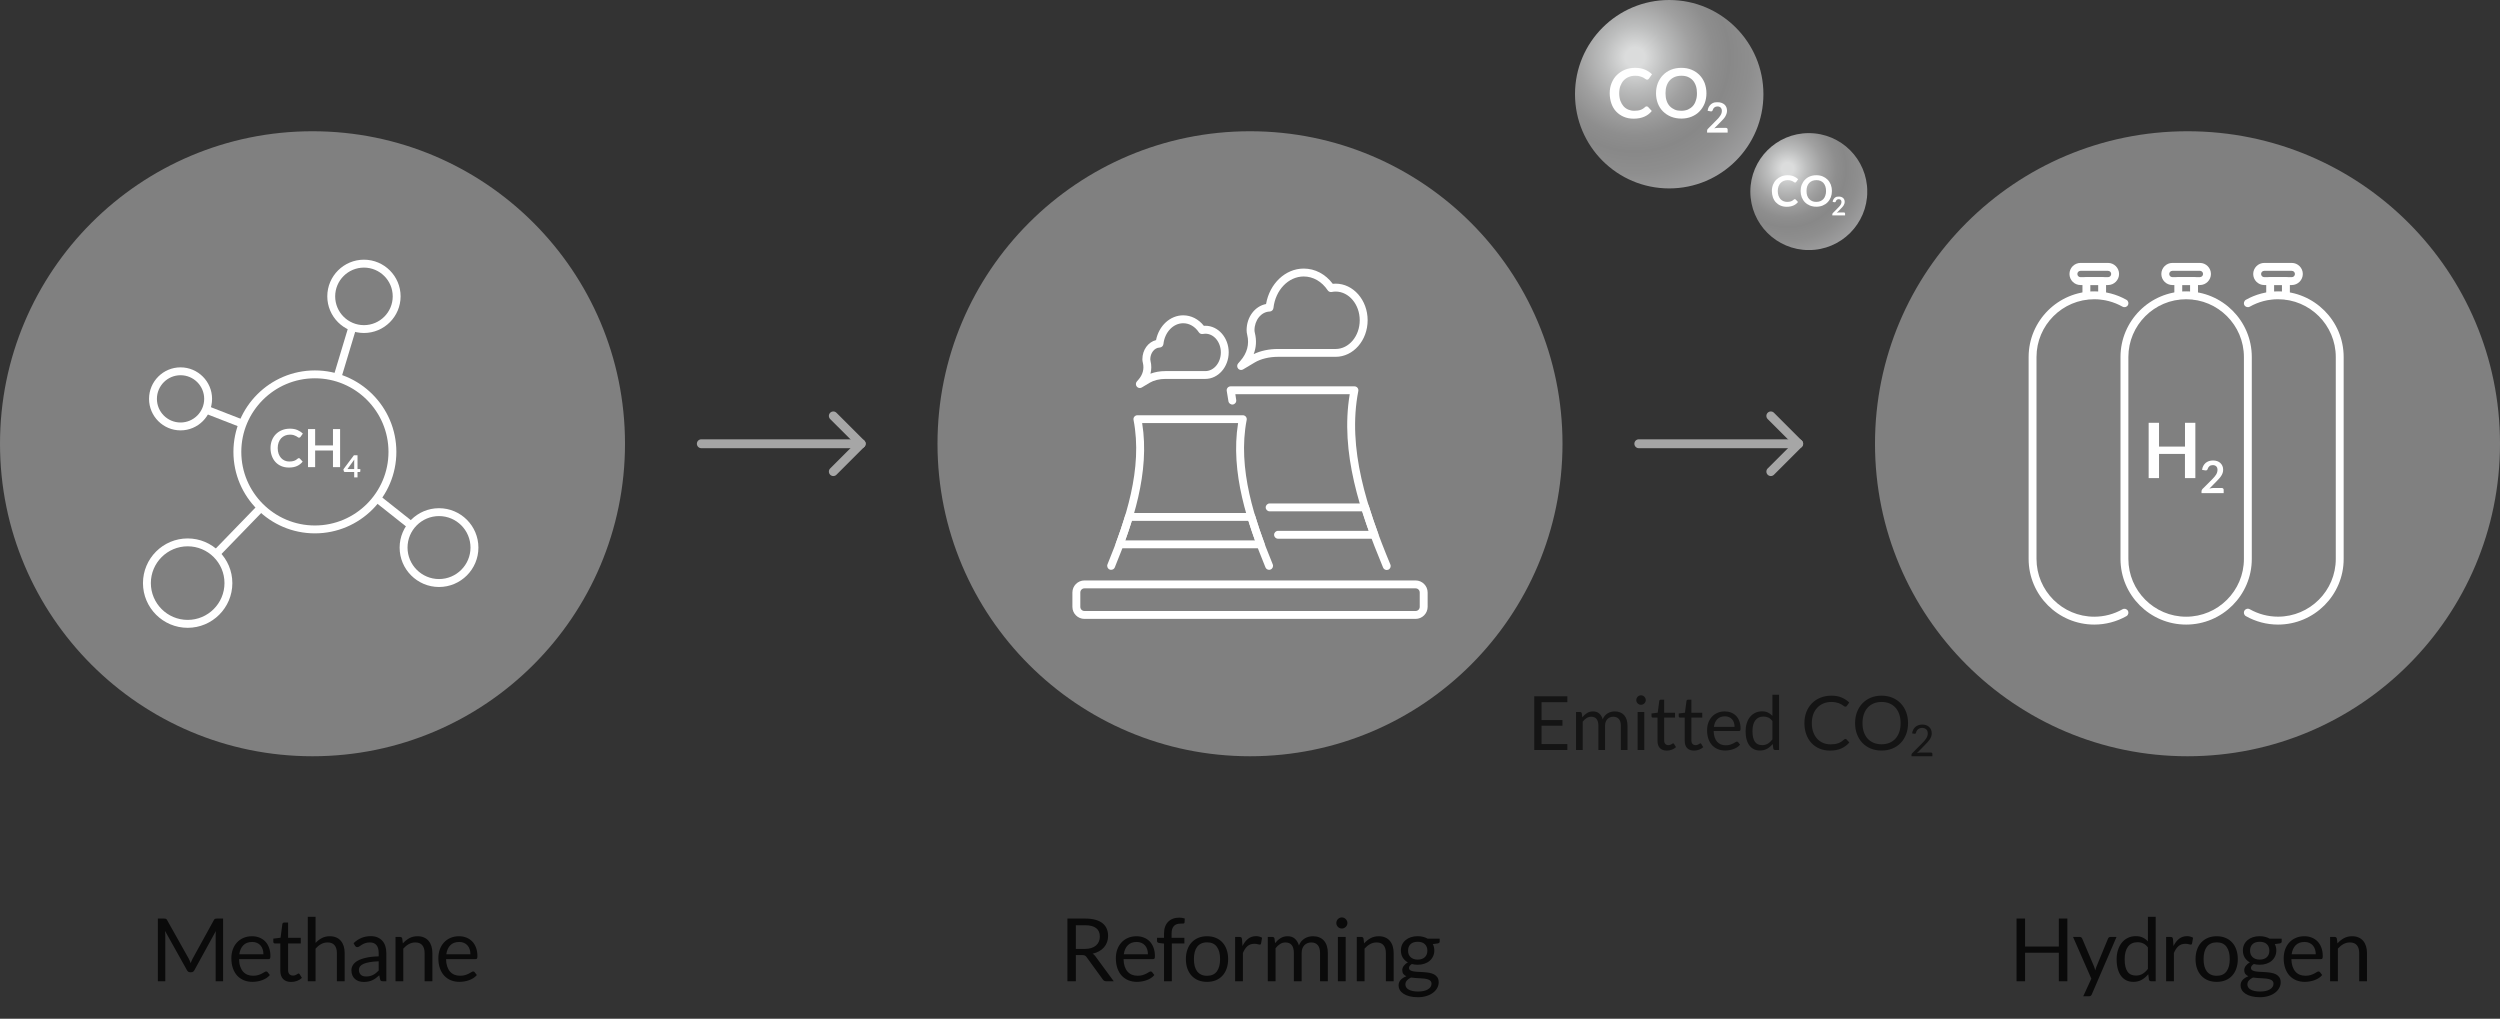 <svg width="400" height="163" viewBox="0 0 400 163" fill="none" xmlns="http://www.w3.org/2000/svg">
<rect x="0" y="0" width="400" height="163" fill="#333333" stroke="none"/>
<circle cx="50" cy="71" r="50" fill="#808080"/>
<path d="M33.185 64.937L32.727 66.117L38.587 68.395L39.046 67.215L33.185 64.937Z" fill="white"/>
<path d="M60.709 79.241L59.922 80.233L65.407 84.583L66.194 83.591L60.709 79.241Z" fill="white"/>
<path d="M41.297 80.772L34.115 88.18L35.024 89.061L42.206 81.653L41.297 80.772Z" fill="white"/>
<path d="M55.796 52.129L53.355 60.238L54.568 60.603L57.008 52.494L55.796 52.129Z" fill="white"/>
<path d="M50.383 85.338C43.196 85.338 37.348 79.489 37.348 72.302C37.348 65.115 43.196 59.267 50.383 59.267C57.57 59.267 63.419 65.115 63.419 72.302C63.419 79.489 57.57 85.338 50.383 85.338ZM50.383 60.527C43.889 60.527 38.608 65.808 38.608 72.302C38.608 78.797 43.894 84.077 50.383 84.077C56.873 84.077 62.158 78.797 62.158 72.302C62.158 65.808 56.878 60.527 50.383 60.527Z" fill="white"/>
<path d="M28.888 68.861C26.109 68.861 23.846 66.598 23.846 63.818C23.846 61.039 26.109 58.776 28.888 58.776C31.668 58.776 33.931 61.039 33.931 63.818C33.931 66.598 31.668 68.861 28.888 68.861ZM28.888 60.036C26.806 60.036 25.106 61.731 25.106 63.818C25.106 65.906 26.801 67.6 28.888 67.6C30.971 67.6 32.67 65.906 32.67 63.818C32.67 61.731 30.971 60.036 28.888 60.036Z" fill="white"/>
<path d="M58.231 53.278C54.997 53.278 52.367 50.648 52.367 47.414C52.367 44.18 54.997 41.55 58.231 41.55C61.466 41.55 64.096 44.18 64.096 47.414C64.096 50.648 61.466 53.278 58.231 53.278ZM58.231 42.816C55.694 42.816 53.628 44.877 53.628 47.419C53.628 49.961 55.689 52.023 58.231 52.023C60.768 52.023 62.835 49.961 62.835 47.419C62.835 44.877 60.768 42.816 58.231 42.816Z" fill="white"/>
<path d="M70.243 93.919C66.766 93.919 63.94 91.093 63.94 87.616C63.94 84.139 66.766 81.312 70.243 81.312C73.72 81.312 76.546 84.139 76.546 87.616C76.546 91.093 73.72 93.919 70.243 93.919ZM70.243 82.573C67.463 82.573 65.205 84.836 65.205 87.611C65.205 90.385 67.468 92.648 70.243 92.648C73.022 92.648 75.28 90.385 75.28 87.611C75.28 84.836 73.022 82.573 70.243 82.573Z" fill="white"/>
<path d="M30.026 100.45C26.084 100.45 22.875 97.242 22.875 93.3C22.875 89.357 26.084 86.149 30.026 86.149C33.968 86.149 37.176 89.357 37.176 93.3C37.176 97.242 33.968 100.45 30.026 100.45ZM30.026 87.41C26.781 87.41 24.136 90.05 24.136 93.294C24.136 96.539 26.776 99.184 30.026 99.184C33.276 99.184 35.916 96.544 35.916 93.294C35.916 90.045 33.276 87.41 30.026 87.41Z" fill="white"/>
<path d="M47.825 73.304C47.887 73.304 47.938 73.33 47.985 73.377L48.429 73.862C48.181 74.167 47.876 74.405 47.52 74.565C47.158 74.73 46.724 74.808 46.223 74.808C45.773 74.808 45.365 74.73 45.004 74.575C44.642 74.42 44.337 74.209 44.079 73.93C43.826 73.656 43.629 73.325 43.49 72.943C43.355 72.56 43.283 72.147 43.283 71.692C43.283 71.238 43.361 70.814 43.511 70.437C43.66 70.06 43.877 69.729 44.151 69.455C44.425 69.181 44.756 68.964 45.138 68.814C45.52 68.659 45.944 68.587 46.404 68.587C46.853 68.587 47.251 68.659 47.587 68.804C47.923 68.949 48.212 69.14 48.455 69.378L48.078 69.905C48.057 69.936 48.026 69.967 47.99 69.993C47.954 70.018 47.907 70.029 47.845 70.029C47.778 70.029 47.716 70.003 47.649 69.951C47.582 69.9 47.494 69.848 47.391 69.786C47.287 69.729 47.158 69.672 46.998 69.621C46.838 69.569 46.636 69.543 46.394 69.543C46.109 69.543 45.846 69.595 45.603 69.693C45.365 69.791 45.159 69.936 44.983 70.122C44.812 70.308 44.678 70.53 44.58 70.799C44.482 71.067 44.435 71.362 44.435 71.692C44.435 72.033 44.482 72.338 44.58 72.607C44.678 72.876 44.807 73.098 44.973 73.278C45.138 73.459 45.334 73.599 45.556 73.697C45.779 73.795 46.022 73.842 46.28 73.842C46.435 73.842 46.574 73.831 46.698 73.816C46.822 73.8 46.936 73.775 47.044 73.738C47.148 73.702 47.251 73.656 47.344 73.599C47.437 73.542 47.53 73.47 47.623 73.387C47.649 73.361 47.68 73.341 47.711 73.325C47.752 73.315 47.788 73.304 47.825 73.304Z" fill="white"/>
<path d="M54.417 74.741H53.275V72.08H50.423V74.741H49.281V68.654H50.423V71.269H53.275V68.654H54.417V74.741Z" fill="white"/>
<path d="M57.203 75.051H57.653V75.402C57.653 75.433 57.642 75.464 57.622 75.485C57.601 75.51 57.57 75.521 57.529 75.521H57.203V76.389H56.671V75.521H55.173C55.131 75.521 55.095 75.51 55.064 75.485C55.033 75.459 55.013 75.428 55.007 75.392L54.945 75.087L56.63 72.839H57.203V75.051ZM56.671 73.888C56.671 73.837 56.671 73.78 56.676 73.718C56.681 73.656 56.687 73.594 56.692 73.526L55.591 75.046H56.671V73.888V73.888Z" fill="white"/>
<circle cx="200" cy="71" r="50" fill="#808080"/>
<path d="M221.877 91.202C221.629 91.202 221.397 91.057 221.293 90.814C217.589 81.902 214.401 72.39 215.956 63.074H197.656C197.707 63.39 197.754 63.705 197.795 64.015C197.842 64.361 197.599 64.676 197.253 64.723C196.912 64.764 196.591 64.526 196.545 64.18C196.473 63.643 196.385 63.1 196.281 62.563C196.245 62.377 196.292 62.186 196.416 62.041C196.535 61.896 196.715 61.814 196.901 61.814H216.71C216.896 61.814 217.077 61.896 217.196 62.041C217.315 62.186 217.367 62.377 217.33 62.563C215.532 71.785 218.736 81.359 222.461 90.329C222.595 90.649 222.44 91.021 222.12 91.155C222.042 91.186 221.96 91.202 221.877 91.202Z" fill="white"/>
<path d="M219.908 86.195H204.485C204.134 86.195 203.855 85.911 203.855 85.565C203.855 85.219 204.139 84.935 204.485 84.935H219.004C218.621 83.865 218.27 82.821 217.955 81.814H203.142C202.791 81.814 202.512 81.53 202.512 81.184C202.512 80.837 202.796 80.553 203.142 80.553H218.425C218.704 80.553 218.947 80.734 219.03 80.998C219.453 82.377 219.949 83.839 220.502 85.348C220.574 85.544 220.543 85.756 220.43 85.927C220.306 86.097 220.115 86.195 219.908 86.195Z" fill="white"/>
<path d="M203.055 91.171C202.807 91.171 202.569 91.021 202.471 90.778C199.583 83.757 196.829 75.557 198.095 67.694H182.745C184.011 75.552 181.257 83.751 178.369 90.778C178.234 91.104 177.868 91.254 177.542 91.124C177.222 90.99 177.067 90.623 177.196 90.298C180.105 83.225 182.879 74.942 181.365 67.187C181.329 67.001 181.376 66.81 181.5 66.665C181.624 66.521 181.799 66.438 181.985 66.438H198.849C199.035 66.438 199.216 66.521 199.335 66.665C199.454 66.81 199.506 67.001 199.469 67.187C197.961 74.948 200.73 83.225 203.639 90.298C203.773 90.618 203.618 90.99 203.293 91.124C203.22 91.155 203.138 91.171 203.055 91.171Z" fill="white"/>
<path d="M201.705 87.725H179.137C178.93 87.725 178.734 87.621 178.62 87.451C178.502 87.281 178.476 87.064 178.548 86.872C179.106 85.369 179.602 83.907 180.015 82.527C180.098 82.258 180.341 82.078 180.62 82.078H200.222C200.501 82.078 200.749 82.258 200.827 82.527C201.24 83.907 201.736 85.369 202.294 86.872C202.366 87.069 202.341 87.286 202.222 87.451C202.103 87.621 201.912 87.725 201.705 87.725ZM180.036 86.459H200.796C200.413 85.389 200.062 84.346 199.747 83.338H181.085C180.775 84.346 180.424 85.389 180.036 86.459Z" fill="white"/>
<path d="M198.579 59.194C198.398 59.194 198.217 59.117 198.093 58.967C197.897 58.729 197.902 58.378 198.104 58.145L198.439 57.763C199.54 56.518 199.922 55.071 199.555 53.583C199.488 53.315 199.457 53.067 199.457 52.839C199.457 50.721 200.785 48.985 202.568 48.644C203.136 45.379 205.652 42.971 208.597 42.971C210.4 42.971 212.074 43.854 213.242 45.41C213.397 45.394 213.552 45.384 213.702 45.384C216.523 45.384 218.822 48.008 218.822 51.238C218.822 54.467 216.528 57.091 213.702 57.091H204.474C203.074 57.091 201.71 57.422 200.739 58.006L198.904 59.101C198.801 59.163 198.687 59.194 198.579 59.194ZM208.597 44.237C206.148 44.237 204.066 46.407 203.751 49.285C203.715 49.6 203.456 49.837 203.141 49.848C201.803 49.884 200.718 51.227 200.718 52.839C200.718 52.963 200.739 53.108 200.78 53.278C201.069 54.446 201.002 55.588 200.589 56.657C201.694 56.125 203.048 55.836 204.469 55.836H213.702C215.83 55.836 217.556 53.774 217.556 51.243C217.556 48.711 215.825 46.65 213.702 46.65C213.505 46.65 213.304 46.67 213.077 46.717C212.823 46.763 212.57 46.66 212.431 46.448C211.496 45.043 210.095 44.237 208.597 44.237Z" fill="white"/>
<path d="M182.372 62.083C182.191 62.083 182.01 62.005 181.886 61.855C181.69 61.618 181.695 61.266 181.897 61.034L182.129 60.77C182.847 59.959 183.1 59.019 182.858 58.047C182.806 57.851 182.78 57.66 182.78 57.484C182.78 55.976 183.705 54.725 184.966 54.415C185.42 52.126 187.218 50.452 189.311 50.452C190.587 50.452 191.775 51.062 192.617 52.132C192.695 52.126 192.772 52.121 192.85 52.121C194.911 52.121 196.591 54.028 196.591 56.373C196.591 58.719 194.911 60.626 192.85 60.626H186.459C185.524 60.626 184.614 60.848 183.968 61.23L182.697 61.99C182.594 62.052 182.486 62.083 182.372 62.083ZM189.316 51.718C187.719 51.718 186.355 53.149 186.149 55.046C186.113 55.361 185.854 55.598 185.539 55.609C184.718 55.635 184.046 56.477 184.046 57.489C184.046 57.536 184.051 57.624 184.082 57.748C184.253 58.44 184.247 59.132 184.072 59.794C184.78 59.52 185.601 59.375 186.454 59.375H192.855C194.219 59.375 195.335 58.032 195.335 56.384C195.335 54.736 194.224 53.392 192.855 53.392C192.736 53.392 192.602 53.408 192.457 53.434C192.204 53.485 191.951 53.377 191.811 53.165C191.202 52.245 190.292 51.718 189.316 51.718Z" fill="white"/>
<path d="M226.49 99.024H173.511C172.452 99.024 171.584 98.161 171.584 97.097V94.798C171.584 93.739 172.447 92.871 173.511 92.871H226.495C227.554 92.871 228.422 93.733 228.422 94.798V97.097C228.417 98.161 227.554 99.024 226.49 99.024ZM173.511 94.136C173.144 94.136 172.85 94.431 172.85 94.798V97.097C172.85 97.464 173.144 97.758 173.511 97.758H226.495C226.862 97.758 227.157 97.464 227.157 97.097V94.798C227.157 94.431 226.862 94.136 226.495 94.136H173.511Z" fill="white"/>
<circle cx="350" cy="71" r="50" fill="#808080"/>
<path d="M336.34 47.879C335.989 47.879 335.71 47.595 335.71 47.249V45.606H334.454V47.249C334.454 47.6 334.17 47.879 333.824 47.879C333.478 47.879 333.193 47.595 333.193 47.249V44.975C333.193 44.624 333.478 44.345 333.824 44.345H336.34C336.691 44.345 336.97 44.629 336.97 44.975V47.249C336.975 47.595 336.691 47.879 336.34 47.879Z" fill="white"/>
<path d="M337.284 45.606H332.882C331.906 45.606 331.115 44.81 331.115 43.839C331.115 42.867 331.906 42.067 332.882 42.067H337.284C338.261 42.067 339.051 42.862 339.051 43.834C339.051 44.805 338.256 45.606 337.284 45.606ZM332.882 43.333C332.603 43.333 332.376 43.56 332.376 43.839C332.376 44.118 332.603 44.345 332.882 44.345H337.284C337.563 44.345 337.791 44.118 337.791 43.839C337.791 43.56 337.563 43.333 337.284 43.333H332.882V43.333Z" fill="white"/>
<path d="M335.084 99.933C329.292 99.933 324.58 95.221 324.58 89.429V57.122C324.58 51.33 329.292 46.618 335.084 46.618C336.882 46.618 338.659 47.083 340.225 47.967C340.53 48.137 340.638 48.525 340.462 48.83C340.292 49.135 339.904 49.238 339.6 49.067C338.225 48.292 336.66 47.879 335.084 47.879C329.99 47.879 325.841 52.023 325.841 57.122V89.429C325.841 94.524 329.984 98.673 335.084 98.673C336.665 98.673 338.225 98.264 339.6 97.484C339.904 97.314 340.287 97.417 340.462 97.722C340.633 98.027 340.53 98.409 340.225 98.585C338.659 99.468 336.882 99.933 335.084 99.933Z" fill="white"/>
<path d="M365.742 47.879C365.391 47.879 365.112 47.595 365.112 47.249V45.606H363.856V47.249C363.856 47.6 363.572 47.879 363.226 47.879C362.88 47.879 362.596 47.595 362.596 47.249V44.975C362.596 44.624 362.88 44.345 363.226 44.345H365.747C366.099 44.345 366.378 44.629 366.378 44.975V47.249C366.373 47.595 366.094 47.879 365.742 47.879Z" fill="white"/>
<path d="M366.683 45.606H362.281C361.304 45.606 360.514 44.81 360.514 43.839C360.514 42.867 361.309 42.067 362.281 42.067H366.683C367.659 42.067 368.45 42.862 368.45 43.834C368.45 44.805 367.659 45.606 366.683 45.606ZM362.281 43.333C362.002 43.333 361.774 43.56 361.774 43.839C361.774 44.118 362.002 44.345 362.281 44.345H366.683C366.962 44.345 367.189 44.118 367.189 43.839C367.189 43.56 366.962 43.333 366.683 43.333H362.281V43.333Z" fill="white"/>
<path d="M364.482 99.933C362.684 99.933 360.907 99.468 359.341 98.58C359.036 98.409 358.933 98.022 359.103 97.717C359.274 97.412 359.661 97.303 359.966 97.479C361.341 98.254 362.901 98.667 364.482 98.667C369.576 98.667 373.725 94.524 373.725 89.424V57.122C373.725 52.028 369.581 47.879 364.482 47.879C362.901 47.879 361.341 48.287 359.966 49.067C359.661 49.238 359.279 49.129 359.103 48.83C358.933 48.525 359.041 48.143 359.341 47.967C360.907 47.083 362.684 46.618 364.482 46.618C370.274 46.618 374.986 51.33 374.986 57.122V89.429C374.991 95.221 370.279 99.933 364.482 99.933Z" fill="white"/>
<path d="M351.251 76.497H349.592V72.627H345.444V76.497H343.785V67.647H345.444V71.455H349.598V67.647H351.256V76.497H351.251Z" fill="white"/>
<path d="M354.092 73.676C354.33 73.676 354.547 73.712 354.748 73.78C354.95 73.847 355.115 73.95 355.254 74.079C355.394 74.208 355.502 74.363 355.585 74.544C355.663 74.725 355.704 74.927 355.704 75.149C355.704 75.34 355.678 75.516 355.621 75.676C355.564 75.836 355.492 75.991 355.394 76.141C355.301 76.291 355.187 76.43 355.063 76.57C354.934 76.709 354.805 76.849 354.665 76.993L353.498 78.182C353.611 78.151 353.725 78.125 353.834 78.104C353.942 78.083 354.051 78.078 354.149 78.078H355.477C355.57 78.078 355.647 78.104 355.704 78.161C355.761 78.213 355.787 78.285 355.787 78.373V78.9H352.242V78.605C352.242 78.548 352.253 78.481 352.278 78.419C352.304 78.357 352.346 78.295 352.397 78.238L353.968 76.668C354.097 76.533 354.216 76.404 354.319 76.285C354.423 76.161 354.51 76.043 354.583 75.924C354.655 75.805 354.707 75.686 354.743 75.562C354.779 75.438 354.8 75.309 354.8 75.175C354.8 75.051 354.779 74.942 354.748 74.849C354.712 74.756 354.66 74.673 354.593 74.611C354.526 74.549 354.448 74.498 354.355 74.467C354.262 74.436 354.159 74.42 354.045 74.42C353.834 74.42 353.658 74.472 353.524 74.58C353.384 74.689 353.291 74.834 353.234 75.014C353.208 75.107 353.167 75.169 353.115 75.211C353.064 75.252 352.997 75.268 352.914 75.268C352.878 75.268 352.836 75.262 352.795 75.257L352.33 75.175C352.366 74.927 352.433 74.71 352.537 74.524C352.64 74.338 352.769 74.183 352.919 74.053C353.074 73.929 353.25 73.836 353.446 73.769C353.648 73.707 353.859 73.676 354.092 73.676Z" fill="white"/>
<path d="M351.043 47.879C350.692 47.879 350.413 47.595 350.413 47.249V45.606H349.157V47.249C349.157 47.6 348.873 47.879 348.527 47.879C348.175 47.879 347.896 47.595 347.896 47.249V44.975C347.896 44.624 348.181 44.345 348.527 44.345H351.048C351.399 44.345 351.678 44.629 351.678 44.975V47.249C351.673 47.595 351.389 47.879 351.043 47.879Z" fill="white"/>
<path d="M351.983 45.606H347.581C346.605 45.606 345.814 44.81 345.814 43.839C345.814 42.867 346.605 42.067 347.581 42.067H351.983C352.96 42.067 353.75 42.862 353.75 43.834C353.75 44.805 352.96 45.606 351.983 45.606ZM347.581 43.333C347.302 43.333 347.075 43.56 347.075 43.839C347.075 44.118 347.302 44.34 347.581 44.34H351.983C352.262 44.34 352.49 44.113 352.49 43.834C352.49 43.555 352.262 43.327 351.983 43.327H347.581V43.333Z" fill="white"/>
<path d="M349.783 99.933C343.991 99.933 339.279 95.221 339.279 89.429V57.122C339.279 51.33 343.991 46.618 349.783 46.618C355.575 46.618 360.287 51.33 360.287 57.122V89.429C360.287 95.221 355.575 99.933 349.783 99.933ZM349.783 47.879C344.689 47.879 340.54 52.023 340.54 57.122V89.429C340.54 94.524 344.684 98.673 349.783 98.673C354.877 98.673 359.026 94.529 359.026 89.429V57.122C359.026 52.023 354.877 47.879 349.783 47.879Z" fill="white"/>
<path d="M30.193 153.374C30.259 153.486 30.315 153.605 30.361 153.731C30.413 153.852 30.462 153.976 30.508 154.102C30.555 153.971 30.604 153.848 30.655 153.731C30.707 153.61 30.765 153.488 30.83 153.367L34.225 147.2C34.286 147.093 34.349 147.027 34.414 147.004C34.48 146.981 34.573 146.969 34.694 146.969H35.695V157H34.505V149.629C34.505 149.531 34.508 149.426 34.512 149.314C34.517 149.202 34.524 149.088 34.533 148.971L31.096 155.243C30.98 155.453 30.816 155.558 30.606 155.558H30.41C30.2 155.558 30.037 155.453 29.92 155.243L26.406 148.95C26.42 149.071 26.43 149.19 26.434 149.307C26.444 149.424 26.448 149.531 26.448 149.629V157H25.258V146.969H26.259C26.381 146.969 26.474 146.981 26.539 147.004C26.605 147.027 26.668 147.093 26.728 147.2L30.193 153.374ZM40.328 149.797C40.753 149.797 41.145 149.869 41.504 150.014C41.864 150.154 42.174 150.359 42.435 150.63C42.697 150.896 42.9 151.227 43.044 151.624C43.194 152.016 43.268 152.464 43.268 152.968C43.268 153.164 43.247 153.295 43.205 153.36C43.163 153.425 43.084 153.458 42.967 153.458H38.249C38.258 153.906 38.319 154.296 38.431 154.627C38.543 154.958 38.697 155.236 38.893 155.46C39.089 155.679 39.322 155.845 39.593 155.957C39.864 156.064 40.167 156.118 40.503 156.118C40.816 156.118 41.084 156.083 41.308 156.013C41.537 155.938 41.733 155.859 41.896 155.775C42.059 155.691 42.195 155.614 42.302 155.544C42.414 155.469 42.51 155.432 42.589 155.432C42.692 155.432 42.771 155.472 42.827 155.551L43.177 156.006C43.023 156.193 42.839 156.356 42.624 156.496C42.41 156.631 42.178 156.743 41.931 156.832C41.688 156.921 41.437 156.986 41.175 157.028C40.914 157.075 40.655 157.098 40.398 157.098C39.908 157.098 39.456 157.016 39.04 156.853C38.63 156.685 38.273 156.442 37.969 156.125C37.67 155.803 37.437 155.406 37.269 154.935C37.101 154.464 37.017 153.922 37.017 153.311C37.017 152.816 37.092 152.354 37.241 151.925C37.395 151.496 37.614 151.125 37.899 150.812C38.184 150.495 38.532 150.247 38.942 150.07C39.353 149.888 39.815 149.797 40.328 149.797ZM40.356 150.714C39.754 150.714 39.281 150.889 38.935 151.239C38.59 151.584 38.375 152.065 38.291 152.681H42.148C42.148 152.392 42.108 152.128 42.029 151.89C41.95 151.647 41.833 151.44 41.679 151.267C41.525 151.09 41.336 150.954 41.112 150.861C40.893 150.763 40.641 150.714 40.356 150.714ZM46.592 157.112C46.032 157.112 45.6 156.956 45.297 156.643C44.998 156.33 44.849 155.88 44.849 155.292V150.952H43.995C43.92 150.952 43.857 150.931 43.806 150.889C43.755 150.842 43.729 150.772 43.729 150.679V150.182L44.891 150.035L45.178 147.844C45.187 147.774 45.218 147.718 45.269 147.676C45.32 147.629 45.386 147.606 45.465 147.606H46.095V150.049H48.125V150.952H46.095V155.208C46.095 155.507 46.167 155.728 46.312 155.873C46.457 156.018 46.643 156.09 46.872 156.09C47.003 156.09 47.115 156.074 47.208 156.041C47.306 156.004 47.39 155.964 47.46 155.922C47.53 155.88 47.588 155.843 47.635 155.81C47.686 155.773 47.731 155.754 47.768 155.754C47.833 155.754 47.892 155.794 47.943 155.873L48.307 156.468C48.092 156.669 47.833 156.827 47.53 156.944C47.227 157.056 46.914 157.112 46.592 157.112ZM49.246 157V146.689H50.492V150.861C50.795 150.539 51.131 150.282 51.5 150.091C51.868 149.895 52.293 149.797 52.774 149.797C53.161 149.797 53.502 149.862 53.796 149.993C54.094 150.119 54.342 150.301 54.538 150.539C54.738 150.772 54.89 151.055 54.993 151.386C55.095 151.717 55.147 152.084 55.147 152.485V157H53.901V152.485C53.901 151.948 53.777 151.533 53.53 151.239C53.287 150.94 52.914 150.791 52.41 150.791C52.041 150.791 51.696 150.88 51.374 151.057C51.056 151.234 50.762 151.475 50.492 151.778V157H49.246ZM61.813 157H61.26C61.139 157 61.041 156.981 60.966 156.944C60.891 156.907 60.842 156.827 60.819 156.706L60.679 156.048C60.492 156.216 60.31 156.368 60.133 156.503C59.956 156.634 59.769 156.746 59.573 156.839C59.377 156.928 59.167 156.995 58.943 157.042C58.724 157.089 58.479 157.112 58.208 157.112C57.933 157.112 57.674 157.075 57.431 157C57.193 156.921 56.985 156.804 56.808 156.65C56.631 156.496 56.488 156.302 56.381 156.069C56.278 155.831 56.227 155.551 56.227 155.229C56.227 154.949 56.304 154.681 56.458 154.424C56.612 154.163 56.859 153.932 57.2 153.731C57.545 153.53 57.996 153.367 58.551 153.241C59.106 153.11 59.785 153.036 60.588 153.017V152.464C60.588 151.913 60.469 151.498 60.231 151.218C59.998 150.933 59.65 150.791 59.188 150.791C58.885 150.791 58.628 150.831 58.418 150.91C58.213 150.985 58.033 151.071 57.879 151.169C57.73 151.262 57.599 151.349 57.487 151.428C57.38 151.503 57.272 151.54 57.165 151.54C57.081 151.54 57.006 151.519 56.941 151.477C56.88 151.43 56.831 151.374 56.794 151.309L56.57 150.91C56.962 150.532 57.384 150.25 57.837 150.063C58.29 149.876 58.791 149.783 59.342 149.783C59.739 149.783 60.091 149.848 60.399 149.979C60.707 150.11 60.966 150.292 61.176 150.525C61.386 150.758 61.545 151.041 61.652 151.372C61.759 151.703 61.813 152.067 61.813 152.464V157ZM58.579 156.237C58.798 156.237 58.999 156.216 59.181 156.174C59.363 156.127 59.533 156.064 59.692 155.985C59.855 155.901 60.009 155.801 60.154 155.684C60.303 155.567 60.448 155.434 60.588 155.285V153.808C60.014 153.827 59.526 153.873 59.125 153.948C58.724 154.018 58.397 154.111 58.145 154.228C57.893 154.345 57.709 154.482 57.592 154.641C57.48 154.8 57.424 154.977 57.424 155.173C57.424 155.36 57.454 155.521 57.515 155.656C57.576 155.791 57.657 155.903 57.76 155.992C57.863 156.076 57.984 156.139 58.124 156.181C58.264 156.218 58.416 156.237 58.579 156.237ZM63.281 157V149.909H64.023C64.2 149.909 64.312 149.995 64.359 150.168L64.457 150.938C64.765 150.597 65.108 150.322 65.486 150.112C65.868 149.902 66.309 149.797 66.809 149.797C67.196 149.797 67.537 149.862 67.831 149.993C68.129 150.119 68.377 150.301 68.573 150.539C68.773 150.772 68.925 151.055 69.028 151.386C69.13 151.717 69.182 152.084 69.182 152.485V157H67.936V152.485C67.936 151.948 67.812 151.533 67.565 151.239C67.322 150.94 66.949 150.791 66.445 150.791C66.076 150.791 65.731 150.88 65.409 151.057C65.091 151.234 64.797 151.475 64.527 151.778V157H63.281ZM73.447 149.797C73.872 149.797 74.264 149.869 74.623 150.014C74.982 150.154 75.293 150.359 75.554 150.63C75.815 150.896 76.018 151.227 76.163 151.624C76.312 152.016 76.387 152.464 76.387 152.968C76.387 153.164 76.366 153.295 76.324 153.36C76.282 153.425 76.203 153.458 76.086 153.458H71.368C71.377 153.906 71.438 154.296 71.55 154.627C71.662 154.958 71.816 155.236 72.012 155.46C72.208 155.679 72.441 155.845 72.712 155.957C72.983 156.064 73.286 156.118 73.622 156.118C73.935 156.118 74.203 156.083 74.427 156.013C74.656 155.938 74.852 155.859 75.015 155.775C75.178 155.691 75.314 155.614 75.421 155.544C75.533 155.469 75.629 155.432 75.708 155.432C75.811 155.432 75.89 155.472 75.946 155.551L76.296 156.006C76.142 156.193 75.958 156.356 75.743 156.496C75.528 156.631 75.297 156.743 75.05 156.832C74.807 156.921 74.555 156.986 74.294 157.028C74.033 157.075 73.774 157.098 73.517 157.098C73.027 157.098 72.574 157.016 72.159 156.853C71.748 156.685 71.391 156.442 71.088 156.125C70.789 155.803 70.556 155.406 70.388 154.935C70.22 154.464 70.136 153.922 70.136 153.311C70.136 152.816 70.211 152.354 70.36 151.925C70.514 151.496 70.733 151.125 71.018 150.812C71.303 150.495 71.65 150.247 72.061 150.07C72.472 149.888 72.934 149.797 73.447 149.797ZM73.475 150.714C72.873 150.714 72.399 150.889 72.054 151.239C71.709 151.584 71.494 152.065 71.41 152.681H75.267C75.267 152.392 75.227 152.128 75.148 151.89C75.069 151.647 74.952 151.44 74.798 151.267C74.644 151.09 74.455 150.954 74.231 150.861C74.012 150.763 73.76 150.714 73.475 150.714Z" fill="black" fill-opacity="0.8"/>
<path d="M172.137 152.814V157H170.786V146.969H173.621C174.256 146.969 174.804 147.034 175.266 147.165C175.728 147.291 176.108 147.475 176.407 147.718C176.71 147.961 176.934 148.255 177.079 148.6C177.224 148.941 177.296 149.323 177.296 149.748C177.296 150.103 177.24 150.434 177.128 150.742C177.016 151.05 176.853 151.328 176.638 151.575C176.428 151.818 176.169 152.025 175.861 152.198C175.558 152.371 175.212 152.501 174.825 152.59C174.993 152.688 175.142 152.83 175.273 153.017L178.199 157H176.995C176.748 157 176.566 156.904 176.449 156.713L173.845 153.129C173.766 153.017 173.679 152.938 173.586 152.891C173.493 152.84 173.353 152.814 173.166 152.814H172.137ZM172.137 151.827H173.558C173.955 151.827 174.302 151.78 174.601 151.687C174.904 151.589 175.156 151.454 175.357 151.281C175.562 151.104 175.716 150.894 175.819 150.651C175.922 150.408 175.973 150.14 175.973 149.846C175.973 149.249 175.775 148.798 175.378 148.495C174.986 148.192 174.4 148.04 173.621 148.04H172.137V151.827ZM181.847 149.797C182.271 149.797 182.663 149.869 183.023 150.014C183.382 150.154 183.692 150.359 183.954 150.63C184.215 150.896 184.418 151.227 184.563 151.624C184.712 152.016 184.787 152.464 184.787 152.968C184.787 153.164 184.766 153.295 184.724 153.36C184.682 153.425 184.602 153.458 184.486 153.458H179.768C179.777 153.906 179.838 154.296 179.95 154.627C180.062 154.958 180.216 155.236 180.412 155.46C180.608 155.679 180.841 155.845 181.112 155.957C181.382 156.064 181.686 156.118 182.022 156.118C182.334 156.118 182.603 156.083 182.827 156.013C183.055 155.938 183.251 155.859 183.415 155.775C183.578 155.691 183.713 155.614 183.821 155.544C183.933 155.469 184.028 155.432 184.108 155.432C184.21 155.432 184.29 155.472 184.346 155.551L184.696 156.006C184.542 156.193 184.357 156.356 184.143 156.496C183.928 156.631 183.697 156.743 183.45 156.832C183.207 156.921 182.955 156.986 182.694 157.028C182.432 157.075 182.173 157.098 181.917 157.098C181.427 157.098 180.974 157.016 180.559 156.853C180.148 156.685 179.791 156.442 179.488 156.125C179.189 155.803 178.956 155.406 178.788 154.935C178.62 154.464 178.536 153.922 178.536 153.311C178.536 152.816 178.61 152.354 178.76 151.925C178.914 151.496 179.133 151.125 179.418 150.812C179.702 150.495 180.05 150.247 180.461 150.07C180.871 149.888 181.333 149.797 181.847 149.797ZM181.875 150.714C181.273 150.714 180.799 150.889 180.454 151.239C180.108 151.584 179.894 152.065 179.81 152.681H183.667C183.667 152.392 183.627 152.128 183.548 151.89C183.468 151.647 183.352 151.44 183.198 151.267C183.044 151.09 182.855 150.954 182.631 150.861C182.411 150.763 182.159 150.714 181.875 150.714ZM186.242 157V150.973L185.458 150.882C185.36 150.859 185.278 150.824 185.213 150.777C185.152 150.726 185.122 150.653 185.122 150.56V150.049H186.242V149.363C186.242 148.957 186.298 148.598 186.41 148.285C186.526 147.968 186.69 147.702 186.9 147.487C187.114 147.268 187.371 147.102 187.67 146.99C187.968 146.878 188.304 146.822 188.678 146.822C188.995 146.822 189.289 146.869 189.56 146.962L189.532 147.585C189.527 147.678 189.487 147.734 189.413 147.753C189.338 147.772 189.233 147.781 189.098 147.781H188.881C188.666 147.781 188.47 147.809 188.293 147.865C188.12 147.921 187.971 148.012 187.845 148.138C187.719 148.264 187.621 148.43 187.551 148.635C187.485 148.84 187.453 149.095 187.453 149.398V150.049H189.504V150.952H187.495V157H186.242ZM193.128 149.797C193.646 149.797 194.113 149.883 194.528 150.056C194.948 150.229 195.303 150.474 195.592 150.791C195.886 151.108 196.11 151.493 196.264 151.946C196.423 152.394 196.502 152.896 196.502 153.451C196.502 154.011 196.423 154.515 196.264 154.963C196.11 155.411 195.886 155.794 195.592 156.111C195.303 156.428 194.948 156.673 194.528 156.846C194.113 157.014 193.646 157.098 193.128 157.098C192.61 157.098 192.141 157.014 191.721 156.846C191.306 156.673 190.951 156.428 190.657 156.111C190.363 155.794 190.137 155.411 189.978 154.963C189.82 154.515 189.74 154.011 189.74 153.451C189.74 152.896 189.82 152.394 189.978 151.946C190.137 151.493 190.363 151.108 190.657 150.791C190.951 150.474 191.306 150.229 191.721 150.056C192.141 149.883 192.61 149.797 193.128 149.797ZM193.128 156.125C193.828 156.125 194.351 155.892 194.696 155.425C195.042 154.954 195.214 154.298 195.214 153.458C195.214 152.613 195.042 151.955 194.696 151.484C194.351 151.013 193.828 150.777 193.128 150.777C192.774 150.777 192.466 150.838 192.204 150.959C191.943 151.08 191.724 151.255 191.546 151.484C191.374 151.713 191.243 151.995 191.154 152.331C191.07 152.662 191.028 153.038 191.028 153.458C191.028 153.878 191.07 154.254 191.154 154.585C191.243 154.916 191.374 155.196 191.546 155.425C191.724 155.649 191.943 155.822 192.204 155.943C192.466 156.064 192.774 156.125 193.128 156.125ZM197.618 157V149.909H198.332C198.467 149.909 198.56 149.935 198.612 149.986C198.663 150.037 198.698 150.126 198.717 150.252L198.801 151.358C199.043 150.863 199.342 150.478 199.697 150.203C200.056 149.923 200.476 149.783 200.957 149.783C201.153 149.783 201.33 149.806 201.489 149.853C201.647 149.895 201.794 149.956 201.93 150.035L201.769 150.966C201.736 151.083 201.664 151.141 201.552 151.141C201.486 151.141 201.386 151.12 201.251 151.078C201.115 151.031 200.926 151.008 200.684 151.008C200.25 151.008 199.886 151.134 199.592 151.386C199.302 151.638 199.06 152.004 198.864 152.485V157H197.618ZM202.844 157V149.909H203.586C203.764 149.909 203.876 149.995 203.922 150.168L204.013 150.896C204.275 150.574 204.566 150.31 204.888 150.105C205.215 149.9 205.593 149.797 206.022 149.797C206.503 149.797 206.89 149.93 207.184 150.196C207.483 150.462 207.698 150.821 207.828 151.274C207.926 151.017 208.055 150.796 208.213 150.609C208.377 150.422 208.559 150.268 208.759 150.147C208.96 150.026 209.172 149.937 209.396 149.881C209.625 149.825 209.856 149.797 210.089 149.797C210.463 149.797 210.794 149.858 211.083 149.979C211.377 150.096 211.625 150.268 211.825 150.497C212.031 150.726 212.187 151.008 212.294 151.344C212.402 151.675 212.455 152.056 212.455 152.485V157H211.209V152.485C211.209 151.93 211.088 151.51 210.845 151.225C210.603 150.936 210.25 150.791 209.788 150.791C209.583 150.791 209.387 150.828 209.2 150.903C209.018 150.973 208.857 151.078 208.717 151.218C208.577 151.358 208.465 151.535 208.381 151.75C208.302 151.96 208.262 152.205 208.262 152.485V157H207.016V152.485C207.016 151.916 206.902 151.491 206.673 151.211C206.445 150.931 206.111 150.791 205.672 150.791C205.364 150.791 205.077 150.875 204.811 151.043C204.55 151.206 204.31 151.43 204.09 151.715V157H202.844ZM215.308 149.909V157H214.062V149.909H215.308ZM215.588 147.683C215.588 147.804 215.563 147.919 215.511 148.026C215.465 148.129 215.399 148.222 215.315 148.306C215.236 148.385 215.143 148.448 215.035 148.495C214.928 148.542 214.814 148.565 214.692 148.565C214.571 148.565 214.457 148.542 214.349 148.495C214.247 148.448 214.153 148.385 214.069 148.306C213.99 148.222 213.927 148.129 213.88 148.026C213.834 147.919 213.81 147.804 213.81 147.683C213.81 147.562 213.834 147.447 213.88 147.34C213.927 147.228 213.99 147.132 214.069 147.053C214.153 146.969 214.247 146.904 214.349 146.857C214.457 146.81 214.571 146.787 214.692 146.787C214.814 146.787 214.928 146.81 215.035 146.857C215.143 146.904 215.236 146.969 215.315 147.053C215.399 147.132 215.465 147.228 215.511 147.34C215.563 147.447 215.588 147.562 215.588 147.683ZM217.084 157V149.909H217.826C218.004 149.909 218.116 149.995 218.162 150.168L218.26 150.938C218.568 150.597 218.911 150.322 219.289 150.112C219.672 149.902 220.113 149.797 220.612 149.797C221 149.797 221.34 149.862 221.634 149.993C221.933 150.119 222.18 150.301 222.376 150.539C222.577 150.772 222.729 151.055 222.831 151.386C222.934 151.717 222.985 152.084 222.985 152.485V157H221.739V152.485C221.739 151.948 221.616 151.533 221.368 151.239C221.126 150.94 220.752 150.791 220.248 150.791C219.88 150.791 219.534 150.88 219.212 151.057C218.895 151.234 218.601 151.475 218.33 151.778V157H217.084ZM226.831 149.79C227.139 149.79 227.426 149.825 227.692 149.895C227.962 149.96 228.207 150.058 228.427 150.189H230.352V150.651C230.352 150.805 230.254 150.903 230.058 150.945L229.253 151.057C229.411 151.36 229.491 151.699 229.491 152.072C229.491 152.417 229.423 152.732 229.288 153.017C229.157 153.297 228.973 153.537 228.735 153.738C228.501 153.939 228.221 154.093 227.895 154.2C227.573 154.307 227.218 154.361 226.831 154.361C226.499 154.361 226.187 154.321 225.893 154.242C225.743 154.335 225.629 154.436 225.55 154.543C225.475 154.65 225.438 154.755 225.438 154.858C225.438 155.026 225.505 155.154 225.641 155.243C225.776 155.327 225.956 155.388 226.18 155.425C226.404 155.462 226.658 155.486 226.943 155.495C227.227 155.504 227.517 155.521 227.811 155.544C228.109 155.563 228.401 155.598 228.686 155.649C228.97 155.7 229.225 155.784 229.449 155.901C229.673 156.018 229.852 156.179 229.988 156.384C230.123 156.589 230.191 156.855 230.191 157.182C230.191 157.485 230.114 157.779 229.96 158.064C229.81 158.349 229.593 158.601 229.309 158.82C229.024 159.044 228.676 159.221 228.266 159.352C227.855 159.487 227.391 159.555 226.873 159.555C226.355 159.555 225.9 159.504 225.508 159.401C225.12 159.298 224.798 159.161 224.542 158.988C224.285 158.815 224.091 158.615 223.961 158.386C223.835 158.162 223.772 157.926 223.772 157.679C223.772 157.329 223.881 157.033 224.101 156.79C224.325 156.543 224.63 156.347 225.018 156.202C224.817 156.109 224.656 155.985 224.535 155.831C224.418 155.672 224.36 155.462 224.36 155.201C224.36 155.098 224.378 154.993 224.416 154.886C224.453 154.774 224.509 154.664 224.584 154.557C224.663 154.45 224.759 154.347 224.871 154.249C224.983 154.151 225.113 154.065 225.263 153.99C224.913 153.794 224.637 153.535 224.437 153.213C224.241 152.886 224.143 152.506 224.143 152.072C224.143 151.727 224.208 151.414 224.339 151.134C224.474 150.849 224.661 150.609 224.899 150.413C225.137 150.212 225.419 150.058 225.746 149.951C226.077 149.844 226.439 149.79 226.831 149.79ZM229.043 157.385C229.043 157.208 228.994 157.065 228.896 156.958C228.798 156.851 228.665 156.769 228.497 156.713C228.329 156.652 228.135 156.608 227.916 156.58C227.696 156.552 227.465 156.533 227.223 156.524C226.98 156.51 226.733 156.496 226.481 156.482C226.229 156.468 225.988 156.442 225.76 156.405C225.494 156.531 225.277 156.685 225.109 156.867C224.945 157.049 224.864 157.266 224.864 157.518C224.864 157.677 224.903 157.824 224.983 157.959C225.067 158.099 225.193 158.218 225.361 158.316C225.529 158.419 225.739 158.498 225.991 158.554C226.247 158.615 226.548 158.645 226.894 158.645C227.23 158.645 227.531 158.615 227.797 158.554C228.063 158.493 228.287 158.407 228.469 158.295C228.655 158.183 228.798 158.05 228.896 157.896C228.994 157.742 229.043 157.572 229.043 157.385ZM226.831 153.535C227.083 153.535 227.304 153.5 227.496 153.43C227.692 153.36 227.855 153.262 227.986 153.136C228.116 153.01 228.214 152.861 228.28 152.688C228.345 152.511 228.378 152.317 228.378 152.107C228.378 151.673 228.245 151.328 227.979 151.071C227.717 150.814 227.335 150.686 226.831 150.686C226.331 150.686 225.949 150.814 225.683 151.071C225.421 151.328 225.291 151.673 225.291 152.107C225.291 152.317 225.323 152.511 225.389 152.688C225.459 152.861 225.559 153.01 225.69 153.136C225.82 153.262 225.981 153.36 226.173 153.43C226.364 153.5 226.583 153.535 226.831 153.535Z" fill="black" fill-opacity="0.8"/>
<path d="M250.778 111.402V112.35H246.65V115.206H249.992V116.118H246.65V119.052H250.778V120H245.48V111.402H250.778ZM252.165 120V113.922H252.801C252.953 113.922 253.049 113.996 253.089 114.144L253.167 114.768C253.391 114.492 253.641 114.266 253.917 114.09C254.197 113.914 254.521 113.826 254.889 113.826C255.301 113.826 255.633 113.94 255.885 114.168C256.141 114.396 256.325 114.704 256.437 115.092C256.521 114.872 256.631 114.682 256.767 114.522C256.907 114.362 257.063 114.23 257.235 114.126C257.407 114.022 257.589 113.946 257.781 113.898C257.977 113.85 258.175 113.826 258.375 113.826C258.695 113.826 258.979 113.878 259.227 113.982C259.479 114.082 259.691 114.23 259.863 114.426C260.039 114.622 260.173 114.864 260.265 115.152C260.357 115.436 260.403 115.762 260.403 116.13V120H259.335V116.13C259.335 115.654 259.231 115.294 259.023 115.05C258.815 114.802 258.513 114.678 258.117 114.678C257.941 114.678 257.773 114.71 257.613 114.774C257.457 114.834 257.319 114.924 257.199 115.044C257.079 115.164 256.983 115.316 256.911 115.5C256.843 115.68 256.809 115.89 256.809 116.13V120H255.741V116.13C255.741 115.642 255.643 115.278 255.447 115.038C255.251 114.798 254.965 114.678 254.589 114.678C254.325 114.678 254.079 114.75 253.851 114.894C253.627 115.034 253.421 115.226 253.233 115.47V120H252.165ZM263.088 113.922V120H262.02V113.922H263.088ZM263.328 112.014C263.328 112.118 263.306 112.216 263.262 112.308C263.222 112.396 263.166 112.476 263.094 112.548C263.026 112.616 262.946 112.67 262.854 112.71C262.762 112.75 262.664 112.77 262.56 112.77C262.456 112.77 262.358 112.75 262.266 112.71C262.178 112.67 262.098 112.616 262.026 112.548C261.958 112.476 261.904 112.396 261.864 112.308C261.824 112.216 261.804 112.118 261.804 112.014C261.804 111.91 261.824 111.812 261.864 111.72C261.904 111.624 261.958 111.542 262.026 111.474C262.098 111.402 262.178 111.346 262.266 111.306C262.358 111.266 262.456 111.246 262.56 111.246C262.664 111.246 262.762 111.266 262.854 111.306C262.946 111.346 263.026 111.402 263.094 111.474C263.166 111.542 263.222 111.624 263.262 111.72C263.306 111.812 263.328 111.91 263.328 112.014ZM266.693 120.096C266.213 120.096 265.843 119.962 265.583 119.694C265.327 119.426 265.199 119.04 265.199 118.536V114.816H264.467C264.403 114.816 264.349 114.798 264.305 114.762C264.261 114.722 264.239 114.662 264.239 114.582V114.156L265.235 114.03L265.481 112.152C265.489 112.092 265.515 112.044 265.559 112.008C265.603 111.968 265.659 111.948 265.727 111.948H266.267V114.042H268.007V114.816H266.267V118.464C266.267 118.72 266.329 118.91 266.453 119.034C266.577 119.158 266.737 119.22 266.933 119.22C267.045 119.22 267.141 119.206 267.221 119.178C267.305 119.146 267.377 119.112 267.437 119.076C267.497 119.04 267.547 119.008 267.587 118.98C267.631 118.948 267.669 118.932 267.701 118.932C267.757 118.932 267.807 118.966 267.851 119.034L268.163 119.544C267.979 119.716 267.757 119.852 267.497 119.952C267.237 120.048 266.969 120.096 266.693 120.096ZM271.049 120.096C270.569 120.096 270.199 119.962 269.939 119.694C269.683 119.426 269.555 119.04 269.555 118.536V114.816H268.823C268.759 114.816 268.705 114.798 268.661 114.762C268.617 114.722 268.595 114.662 268.595 114.582V114.156L269.591 114.03L269.837 112.152C269.845 112.092 269.871 112.044 269.915 112.008C269.959 111.968 270.015 111.948 270.083 111.948H270.623V114.042H272.363V114.816H270.623V118.464C270.623 118.72 270.685 118.91 270.809 119.034C270.933 119.158 271.093 119.22 271.289 119.22C271.401 119.22 271.497 119.206 271.577 119.178C271.661 119.146 271.733 119.112 271.793 119.076C271.853 119.04 271.903 119.008 271.943 118.98C271.987 118.948 272.025 118.932 272.057 118.932C272.113 118.932 272.163 118.966 272.207 119.034L272.519 119.544C272.335 119.716 272.113 119.852 271.853 119.952C271.593 120.048 271.325 120.096 271.049 120.096ZM275.97 113.826C276.334 113.826 276.67 113.888 276.978 114.012C277.286 114.132 277.552 114.308 277.776 114.54C278 114.768 278.174 115.052 278.298 115.392C278.426 115.728 278.49 116.112 278.49 116.544C278.49 116.712 278.472 116.824 278.436 116.88C278.4 116.936 278.332 116.964 278.232 116.964H274.188C274.196 117.348 274.248 117.682 274.344 117.966C274.44 118.25 274.572 118.488 274.74 118.68C274.908 118.868 275.108 119.01 275.34 119.106C275.572 119.198 275.832 119.244 276.12 119.244C276.388 119.244 276.618 119.214 276.81 119.154C277.006 119.09 277.174 119.022 277.314 118.95C277.454 118.878 277.57 118.812 277.662 118.752C277.758 118.688 277.84 118.656 277.908 118.656C277.996 118.656 278.064 118.69 278.112 118.758L278.412 119.148C278.28 119.308 278.122 119.448 277.938 119.568C277.754 119.684 277.556 119.78 277.344 119.856C277.136 119.932 276.92 119.988 276.696 120.024C276.472 120.064 276.25 120.084 276.03 120.084C275.61 120.084 275.222 120.014 274.866 119.874C274.514 119.73 274.208 119.522 273.948 119.25C273.692 118.974 273.492 118.634 273.348 118.23C273.204 117.826 273.132 117.362 273.132 116.838C273.132 116.414 273.196 116.018 273.324 115.65C273.456 115.282 273.644 114.964 273.888 114.696C274.132 114.424 274.43 114.212 274.782 114.06C275.134 113.904 275.53 113.826 275.97 113.826ZM275.994 114.612C275.478 114.612 275.072 114.762 274.776 115.062C274.48 115.358 274.296 115.77 274.224 116.298H277.53C277.53 116.05 277.496 115.824 277.428 115.62C277.36 115.412 277.26 115.234 277.128 115.086C276.996 114.934 276.834 114.818 276.642 114.738C276.454 114.654 276.238 114.612 275.994 114.612ZM284.015 120C283.863 120 283.767 119.926 283.727 119.778L283.631 119.04C283.371 119.356 283.073 119.61 282.737 119.802C282.405 119.99 282.023 120.084 281.591 120.084C281.243 120.084 280.927 120.018 280.643 119.886C280.359 119.75 280.117 119.552 279.917 119.292C279.717 119.032 279.563 118.708 279.455 118.32C279.347 117.932 279.293 117.486 279.293 116.982C279.293 116.534 279.353 116.118 279.473 115.734C279.593 115.346 279.765 115.01 279.989 114.726C280.217 114.442 280.493 114.22 280.817 114.06C281.141 113.896 281.509 113.814 281.921 113.814C282.293 113.814 282.611 113.878 282.875 114.006C283.139 114.13 283.375 114.306 283.583 114.534V111.162H284.651V120H284.015ZM281.945 119.22C282.293 119.22 282.597 119.14 282.857 118.98C283.121 118.82 283.363 118.594 283.583 118.302V115.362C283.387 115.098 283.171 114.914 282.935 114.81C282.703 114.702 282.445 114.648 282.161 114.648C281.593 114.648 281.157 114.85 280.853 115.254C280.549 115.658 280.397 116.234 280.397 116.982C280.397 117.378 280.431 117.718 280.499 118.002C280.567 118.282 280.667 118.514 280.799 118.698C280.931 118.878 281.093 119.01 281.285 119.094C281.477 119.178 281.697 119.22 281.945 119.22Z" fill="black" fill-opacity="0.6"/>
<path d="M295.269 118.224C295.333 118.224 295.391 118.25 295.443 118.302L295.899 118.8C295.547 119.208 295.119 119.526 294.615 119.754C294.115 119.982 293.511 120.096 292.803 120.096C292.183 120.096 291.621 119.99 291.117 119.778C290.613 119.562 290.183 119.262 289.827 118.878C289.471 118.49 289.195 118.026 288.999 117.486C288.803 116.946 288.705 116.352 288.705 115.704C288.705 115.056 288.809 114.462 289.017 113.922C289.229 113.382 289.525 112.918 289.905 112.53C290.285 112.142 290.739 111.842 291.267 111.63C291.799 111.414 292.385 111.306 293.025 111.306C293.657 111.306 294.201 111.404 294.657 111.6C295.117 111.796 295.525 112.062 295.881 112.398L295.503 112.932C295.475 112.972 295.443 113.006 295.407 113.034C295.371 113.058 295.319 113.07 295.251 113.07C295.199 113.07 295.143 113.052 295.083 113.016C295.027 112.976 294.959 112.928 294.879 112.872C294.799 112.816 294.705 112.756 294.597 112.692C294.489 112.628 294.361 112.568 294.213 112.512C294.065 112.456 293.893 112.41 293.697 112.374C293.501 112.334 293.275 112.314 293.019 112.314C292.559 112.314 292.137 112.394 291.753 112.554C291.373 112.71 291.045 112.934 290.769 113.226C290.493 113.518 290.277 113.874 290.121 114.294C289.969 114.714 289.893 115.184 289.893 115.704C289.893 116.24 289.969 116.718 290.121 117.138C290.277 117.558 290.487 117.914 290.751 118.206C291.019 118.494 291.335 118.714 291.699 118.866C292.063 119.018 292.455 119.094 292.875 119.094C293.131 119.094 293.361 119.08 293.565 119.052C293.769 119.02 293.957 118.972 294.129 118.908C294.305 118.844 294.467 118.764 294.615 118.668C294.767 118.568 294.919 118.45 295.071 118.314C295.139 118.254 295.205 118.224 295.269 118.224ZM305.29 115.704C305.29 116.348 305.188 116.94 304.984 117.48C304.78 118.016 304.492 118.478 304.12 118.866C303.748 119.254 303.3 119.556 302.776 119.772C302.256 119.984 301.68 120.09 301.048 120.09C300.416 120.09 299.84 119.984 299.32 119.772C298.8 119.556 298.354 119.254 297.982 118.866C297.61 118.478 297.322 118.016 297.118 117.48C296.914 116.94 296.812 116.348 296.812 115.704C296.812 115.06 296.914 114.47 297.118 113.934C297.322 113.394 297.61 112.93 297.982 112.542C298.354 112.15 298.8 111.846 299.32 111.63C299.84 111.414 300.416 111.306 301.048 111.306C301.68 111.306 302.256 111.414 302.776 111.63C303.3 111.846 303.748 112.15 304.12 112.542C304.492 112.93 304.78 113.394 304.984 113.934C305.188 114.47 305.29 115.06 305.29 115.704ZM304.096 115.704C304.096 115.176 304.024 114.702 303.88 114.282C303.736 113.862 303.532 113.508 303.268 113.22C303.004 112.928 302.684 112.704 302.308 112.548C301.932 112.392 301.512 112.314 301.048 112.314C300.588 112.314 300.17 112.392 299.794 112.548C299.418 112.704 299.096 112.928 298.828 113.22C298.564 113.508 298.36 113.862 298.216 114.282C298.072 114.702 298 115.176 298 115.704C298 116.232 298.072 116.706 298.216 117.126C298.36 117.542 298.564 117.896 298.828 118.188C299.096 118.476 299.418 118.698 299.794 118.854C300.17 119.006 300.588 119.082 301.048 119.082C301.512 119.082 301.932 119.006 302.308 118.854C302.684 118.698 303.004 118.476 303.268 118.188C303.532 117.896 303.736 117.542 303.88 117.126C304.024 116.706 304.096 116.232 304.096 115.704Z" fill="black" fill-opacity="0.6"/>
<path d="M307.573 115.928C307.786 115.928 307.984 115.96 308.168 116.023C308.353 116.086 308.511 116.178 308.644 116.299C308.78 116.418 308.886 116.564 308.963 116.737C309.04 116.91 309.078 117.106 309.078 117.325C309.078 117.512 309.05 117.684 308.994 117.843C308.938 118.002 308.862 118.154 308.767 118.301C308.671 118.446 308.56 118.587 308.434 118.725C308.311 118.86 308.179 118.999 308.039 119.141L306.719 120.492C306.813 120.467 306.907 120.447 307.003 120.433C307.098 120.417 307.191 120.408 307.279 120.408H308.959C309.027 120.408 309.081 120.428 309.12 120.468C309.16 120.508 309.18 120.559 309.18 120.622V121H305.834V120.786C305.834 120.742 305.842 120.697 305.858 120.65C305.877 120.603 305.906 120.56 305.946 120.52L307.552 118.907C307.685 118.772 307.807 118.642 307.916 118.518C308.026 118.392 308.119 118.266 308.196 118.14C308.276 118.014 308.336 117.887 308.378 117.759C308.42 117.628 308.441 117.489 308.441 117.342C308.441 117.195 308.418 117.067 308.371 116.957C308.325 116.845 308.26 116.753 308.179 116.681C308.097 116.609 308.001 116.555 307.892 116.52C307.782 116.483 307.664 116.464 307.538 116.464C307.412 116.464 307.296 116.483 307.188 116.52C307.081 116.557 306.985 116.61 306.901 116.677C306.82 116.743 306.75 116.821 306.691 116.912C306.635 117.003 306.596 117.103 306.572 117.213C306.554 117.281 306.526 117.33 306.488 117.36C306.451 117.39 306.402 117.405 306.341 117.405C306.33 117.405 306.317 117.405 306.303 117.405C306.291 117.403 306.277 117.401 306.261 117.398L305.935 117.342C305.968 117.114 306.031 116.912 306.124 116.737C306.218 116.56 306.335 116.411 306.478 116.292C306.622 116.173 306.787 116.084 306.971 116.023C307.158 115.96 307.359 115.928 307.573 115.928Z" fill="black" fill-opacity="0.6"/>
<path d="M330.779 157H329.414V152.436H324.01V157H322.645V146.969H324.01V151.442H329.414V146.969H330.779V157ZM334.69 159.093C334.648 159.186 334.594 159.261 334.529 159.317C334.468 159.373 334.373 159.401 334.242 159.401H333.318L334.613 156.587L331.687 149.909H332.765C332.872 149.909 332.956 149.937 333.017 149.993C333.078 150.044 333.122 150.103 333.15 150.168L335.047 154.634C335.089 154.737 335.124 154.839 335.152 154.942C335.185 155.045 335.213 155.15 335.236 155.257C335.269 155.15 335.301 155.045 335.334 154.942C335.367 154.839 335.404 154.734 335.446 154.627L337.287 150.168C337.315 150.093 337.362 150.033 337.427 149.986C337.497 149.935 337.572 149.909 337.651 149.909H338.645L334.69 159.093ZM344.168 157C343.991 157 343.879 156.914 343.832 156.741L343.72 155.88C343.417 156.249 343.069 156.545 342.677 156.769C342.29 156.988 341.844 157.098 341.34 157.098C340.934 157.098 340.566 157.021 340.234 156.867C339.903 156.708 339.621 156.477 339.387 156.174C339.154 155.871 338.974 155.493 338.848 155.04C338.722 154.587 338.659 154.067 338.659 153.479C338.659 152.956 338.729 152.471 338.869 152.023C339.009 151.57 339.21 151.178 339.471 150.847C339.737 150.516 340.059 150.257 340.437 150.07C340.815 149.879 341.245 149.783 341.725 149.783C342.159 149.783 342.53 149.858 342.838 150.007C343.146 150.152 343.422 150.357 343.664 150.623V146.689H344.91V157H344.168ZM341.753 156.09C342.159 156.09 342.514 155.997 342.817 155.81C343.125 155.623 343.408 155.36 343.664 155.019V151.589C343.436 151.281 343.184 151.066 342.908 150.945C342.638 150.819 342.337 150.756 342.005 150.756C341.343 150.756 340.834 150.992 340.479 151.463C340.125 151.934 339.947 152.606 339.947 153.479C339.947 153.941 339.987 154.338 340.066 154.669C340.146 154.996 340.262 155.266 340.416 155.481C340.57 155.691 340.759 155.845 340.983 155.943C341.207 156.041 341.464 156.09 341.753 156.09ZM346.578 157V149.909H347.292C347.427 149.909 347.52 149.935 347.572 149.986C347.623 150.037 347.658 150.126 347.677 150.252L347.761 151.358C348.003 150.863 348.302 150.478 348.657 150.203C349.016 149.923 349.436 149.783 349.917 149.783C350.113 149.783 350.29 149.806 350.449 149.853C350.607 149.895 350.754 149.956 350.89 150.035L350.729 150.966C350.696 151.083 350.624 151.141 350.512 151.141C350.446 151.141 350.346 151.12 350.211 151.078C350.075 151.031 349.886 151.008 349.644 151.008C349.21 151.008 348.846 151.134 348.552 151.386C348.262 151.638 348.02 152.004 347.824 152.485V157H346.578ZM354.674 149.797C355.192 149.797 355.659 149.883 356.074 150.056C356.494 150.229 356.849 150.474 357.138 150.791C357.432 151.108 357.656 151.493 357.81 151.946C357.969 152.394 358.048 152.896 358.048 153.451C358.048 154.011 357.969 154.515 357.81 154.963C357.656 155.411 357.432 155.794 357.138 156.111C356.849 156.428 356.494 156.673 356.074 156.846C355.659 157.014 355.192 157.098 354.674 157.098C354.156 157.098 353.687 157.014 353.267 156.846C352.852 156.673 352.497 156.428 352.203 156.111C351.909 155.794 351.683 155.411 351.524 154.963C351.366 154.515 351.286 154.011 351.286 153.451C351.286 152.896 351.366 152.394 351.524 151.946C351.683 151.493 351.909 151.108 352.203 150.791C352.497 150.474 352.852 150.229 353.267 150.056C353.687 149.883 354.156 149.797 354.674 149.797ZM354.674 156.125C355.374 156.125 355.897 155.892 356.242 155.425C356.588 154.954 356.76 154.298 356.76 153.458C356.76 152.613 356.588 151.955 356.242 151.484C355.897 151.013 355.374 150.777 354.674 150.777C354.32 150.777 354.012 150.838 353.75 150.959C353.489 151.08 353.27 151.255 353.092 151.484C352.92 151.713 352.789 151.995 352.7 152.331C352.616 152.662 352.574 153.038 352.574 153.458C352.574 153.878 352.616 154.254 352.7 154.585C352.789 154.916 352.92 155.196 353.092 155.425C353.27 155.649 353.489 155.822 353.75 155.943C354.012 156.064 354.32 156.125 354.674 156.125ZM361.55 149.79C361.858 149.79 362.145 149.825 362.411 149.895C362.682 149.96 362.927 150.058 363.146 150.189H365.071V150.651C365.071 150.805 364.973 150.903 364.777 150.945L363.972 151.057C364.131 151.36 364.21 151.699 364.21 152.072C364.21 152.417 364.143 152.732 364.007 153.017C363.877 153.297 363.692 153.537 363.454 153.738C363.221 153.939 362.941 154.093 362.614 154.2C362.292 154.307 361.938 154.361 361.55 154.361C361.219 154.361 360.906 154.321 360.612 154.242C360.463 154.335 360.349 154.436 360.269 154.543C360.195 154.65 360.157 154.755 360.157 154.858C360.157 155.026 360.225 155.154 360.36 155.243C360.496 155.327 360.675 155.388 360.899 155.425C361.123 155.462 361.378 155.486 361.662 155.495C361.947 155.504 362.236 155.521 362.53 155.544C362.829 155.563 363.121 155.598 363.405 155.649C363.69 155.7 363.944 155.784 364.168 155.901C364.392 156.018 364.572 156.179 364.707 156.384C364.843 156.589 364.91 156.855 364.91 157.182C364.91 157.485 364.833 157.779 364.679 158.064C364.53 158.349 364.313 158.601 364.028 158.82C363.744 159.044 363.396 159.221 362.985 159.352C362.575 159.487 362.11 159.555 361.592 159.555C361.074 159.555 360.619 159.504 360.227 159.401C359.84 159.298 359.518 159.161 359.261 158.988C359.005 158.815 358.811 158.615 358.68 158.386C358.554 158.162 358.491 157.926 358.491 157.679C358.491 157.329 358.601 157.033 358.82 156.79C359.044 156.543 359.35 156.347 359.737 156.202C359.537 156.109 359.376 155.985 359.254 155.831C359.138 155.672 359.079 155.462 359.079 155.201C359.079 155.098 359.098 154.993 359.135 154.886C359.173 154.774 359.229 154.664 359.303 154.557C359.383 154.45 359.478 154.347 359.59 154.249C359.702 154.151 359.833 154.065 359.982 153.99C359.632 153.794 359.357 153.535 359.156 153.213C358.96 152.886 358.862 152.506 358.862 152.072C358.862 151.727 358.928 151.414 359.058 151.134C359.194 150.849 359.38 150.609 359.618 150.413C359.856 150.212 360.139 150.058 360.465 149.951C360.797 149.844 361.158 149.79 361.55 149.79ZM363.762 157.385C363.762 157.208 363.713 157.065 363.615 156.958C363.517 156.851 363.384 156.769 363.216 156.713C363.048 156.652 362.855 156.608 362.635 156.58C362.416 156.552 362.185 156.533 361.942 156.524C361.7 156.51 361.452 156.496 361.2 156.482C360.948 156.468 360.708 156.442 360.479 156.405C360.213 156.531 359.996 156.685 359.828 156.867C359.665 157.049 359.583 157.266 359.583 157.518C359.583 157.677 359.623 157.824 359.702 157.959C359.786 158.099 359.912 158.218 360.08 158.316C360.248 158.419 360.458 158.498 360.71 158.554C360.967 158.615 361.268 158.645 361.613 158.645C361.949 158.645 362.25 158.615 362.516 158.554C362.782 158.493 363.006 158.407 363.188 158.295C363.375 158.183 363.517 158.05 363.615 157.896C363.713 157.742 363.762 157.572 363.762 157.385ZM361.55 153.535C361.802 153.535 362.024 153.5 362.215 153.43C362.411 153.36 362.575 153.262 362.705 153.136C362.836 153.01 362.934 152.861 362.999 152.688C363.065 152.511 363.097 152.317 363.097 152.107C363.097 151.673 362.964 151.328 362.698 151.071C362.437 150.814 362.054 150.686 361.55 150.686C361.051 150.686 360.668 150.814 360.402 151.071C360.141 151.328 360.01 151.673 360.01 152.107C360.01 152.317 360.043 152.511 360.108 152.688C360.178 152.861 360.279 153.01 360.409 153.136C360.54 153.262 360.701 153.36 360.892 153.43C361.084 153.5 361.303 153.535 361.55 153.535ZM368.701 149.797C369.126 149.797 369.518 149.869 369.877 150.014C370.236 150.154 370.547 150.359 370.808 150.63C371.069 150.896 371.272 151.227 371.417 151.624C371.566 152.016 371.641 152.464 371.641 152.968C371.641 153.164 371.62 153.295 371.578 153.36C371.536 153.425 371.457 153.458 371.34 153.458H366.622C366.631 153.906 366.692 154.296 366.804 154.627C366.916 154.958 367.07 155.236 367.266 155.46C367.462 155.679 367.695 155.845 367.966 155.957C368.237 156.064 368.54 156.118 368.876 156.118C369.189 156.118 369.457 156.083 369.681 156.013C369.91 155.938 370.106 155.859 370.269 155.775C370.432 155.691 370.568 155.614 370.675 155.544C370.787 155.469 370.883 155.432 370.962 155.432C371.065 155.432 371.144 155.472 371.2 155.551L371.55 156.006C371.396 156.193 371.212 156.356 370.997 156.496C370.782 156.631 370.551 156.743 370.304 156.832C370.061 156.921 369.809 156.986 369.548 157.028C369.287 157.075 369.028 157.098 368.771 157.098C368.281 157.098 367.828 157.016 367.413 156.853C367.002 156.685 366.645 156.442 366.342 156.125C366.043 155.803 365.81 155.406 365.642 154.935C365.474 154.464 365.39 153.922 365.39 153.311C365.39 152.816 365.465 152.354 365.614 151.925C365.768 151.496 365.987 151.125 366.272 150.812C366.557 150.495 366.904 150.247 367.315 150.07C367.726 149.888 368.188 149.797 368.701 149.797ZM368.729 150.714C368.127 150.714 367.653 150.889 367.308 151.239C366.963 151.584 366.748 152.065 366.664 152.681H370.521C370.521 152.392 370.481 152.128 370.402 151.89C370.323 151.647 370.206 151.44 370.052 151.267C369.898 151.09 369.709 150.954 369.485 150.861C369.266 150.763 369.014 150.714 368.729 150.714ZM372.816 157V149.909H373.558C373.735 149.909 373.847 149.995 373.894 150.168L373.992 150.938C374.3 150.597 374.643 150.322 375.021 150.112C375.403 149.902 375.844 149.797 376.344 149.797C376.731 149.797 377.072 149.862 377.366 149.993C377.664 150.119 377.912 150.301 378.108 150.539C378.308 150.772 378.46 151.055 378.563 151.386C378.665 151.717 378.717 152.084 378.717 152.485V157H377.471V152.485C377.471 151.948 377.347 151.533 377.1 151.239C376.857 150.94 376.484 150.791 375.98 150.791C375.611 150.791 375.266 150.88 374.944 151.057C374.626 151.234 374.332 151.475 374.062 151.778V157H372.816Z" fill="black" fill-opacity="0.8"/>
<g clip-path="url(#clip0_584_4)">
<path d="M267.073 30.147C275.398 30.147 282.147 23.398 282.147 15.073C282.147 6.749 275.398 0 267.073 0C258.749 0 252 6.749 252 15.073C252 23.398 258.749 30.147 267.073 30.147Z" fill="url(#paint0_radial_584_4)"/>
<path d="M263.494 17.031C263.579 17.031 263.646 17.065 263.697 17.116L264.288 17.757C263.967 18.162 263.562 18.466 263.089 18.669C262.617 18.871 262.06 18.989 261.384 18.989C260.794 18.989 260.27 18.888 259.798 18.686C259.325 18.483 258.92 18.196 258.582 17.842C258.245 17.487 257.992 17.048 257.823 16.559C257.654 16.069 257.553 15.512 257.553 14.921C257.553 14.331 257.654 13.774 257.857 13.284C258.059 12.795 258.329 12.356 258.701 12.001C259.072 11.647 259.494 11.36 259.983 11.157C260.49 10.955 261.03 10.854 261.638 10.854C262.228 10.854 262.752 10.955 263.19 11.14C263.629 11.326 264.018 11.579 264.321 11.883L263.832 12.575C263.798 12.626 263.764 12.66 263.714 12.693C263.663 12.727 263.612 12.744 263.528 12.744C263.444 12.744 263.359 12.71 263.275 12.643C263.19 12.575 263.072 12.508 262.937 12.423C262.802 12.356 262.633 12.288 262.414 12.221C262.211 12.153 261.941 12.12 261.621 12.12C261.249 12.12 260.895 12.187 260.591 12.322C260.287 12.44 260.017 12.626 259.781 12.879C259.561 13.115 259.393 13.402 259.258 13.757C259.139 14.094 259.072 14.499 259.072 14.921C259.072 15.36 259.139 15.765 259.258 16.12C259.393 16.474 259.561 16.761 259.764 16.998C259.983 17.234 260.237 17.42 260.524 17.538C260.81 17.656 261.131 17.724 261.469 17.724C261.671 17.724 261.857 17.707 262.009 17.69C262.178 17.673 262.33 17.639 262.465 17.588C262.6 17.538 262.735 17.487 262.853 17.403C262.971 17.335 263.106 17.234 263.224 17.116C263.258 17.082 263.292 17.048 263.342 17.031C263.393 17.015 263.444 17.031 263.494 17.031Z" fill="white"/>
<path d="M273.031 14.921C273.031 15.495 272.93 16.052 272.744 16.542C272.542 17.031 272.272 17.47 271.917 17.825C271.563 18.196 271.141 18.466 270.651 18.669C270.162 18.871 269.605 18.973 269.014 18.973C268.423 18.973 267.866 18.871 267.36 18.669C266.87 18.466 266.431 18.179 266.077 17.825C265.722 17.47 265.452 17.048 265.25 16.542C265.064 16.052 264.963 15.512 264.963 14.921C264.963 14.331 265.064 13.791 265.25 13.301C265.452 12.812 265.722 12.373 266.077 12.018C266.431 11.647 266.853 11.36 267.36 11.157C267.849 10.955 268.406 10.854 269.014 10.854C269.622 10.854 270.162 10.955 270.651 11.157C271.141 11.36 271.563 11.647 271.917 12.001C272.272 12.356 272.542 12.795 272.744 13.284C272.93 13.807 273.031 14.348 273.031 14.921ZM271.512 14.921C271.512 14.483 271.462 14.094 271.343 13.74C271.225 13.385 271.056 13.098 270.854 12.862C270.634 12.626 270.381 12.44 270.061 12.305C269.757 12.17 269.402 12.12 269.014 12.12C268.626 12.12 268.271 12.187 267.967 12.305C267.647 12.44 267.377 12.626 267.157 12.862C266.938 13.098 266.769 13.402 266.651 13.74C266.533 14.094 266.482 14.483 266.482 14.921C266.482 15.36 266.533 15.749 266.651 16.103C266.769 16.457 266.938 16.744 267.157 16.981C267.377 17.217 267.647 17.403 267.951 17.538C268.254 17.673 268.609 17.724 268.997 17.724C269.385 17.724 269.74 17.656 270.044 17.538C270.347 17.403 270.618 17.217 270.837 16.981C271.056 16.744 271.225 16.441 271.326 16.103C271.462 15.749 271.512 15.36 271.512 14.921Z" fill="white"/>
<path d="M274.838 16.356C275.057 16.356 275.26 16.39 275.445 16.457C275.631 16.525 275.783 16.609 275.918 16.728C276.053 16.846 276.154 16.998 276.222 17.166C276.289 17.335 276.323 17.521 276.323 17.723C276.323 17.909 276.289 18.061 276.239 18.213C276.188 18.365 276.12 18.5 276.036 18.652C275.952 18.804 275.85 18.922 275.732 19.057C275.614 19.192 275.496 19.31 275.361 19.445L274.281 20.542C274.382 20.509 274.483 20.492 274.601 20.475C274.703 20.458 274.804 20.458 274.888 20.458H276.12C276.205 20.458 276.272 20.475 276.34 20.525C276.391 20.576 276.424 20.644 276.424 20.728V21.218H273.133V20.93C273.133 20.88 273.15 20.812 273.167 20.762C273.183 20.694 273.234 20.644 273.285 20.593L274.736 19.124C274.855 19.006 274.973 18.888 275.057 18.77C275.158 18.652 275.226 18.55 275.293 18.432C275.361 18.314 275.412 18.213 275.445 18.095C275.479 17.977 275.496 17.858 275.496 17.74C275.496 17.622 275.479 17.521 275.445 17.436C275.412 17.352 275.361 17.268 275.31 17.217C275.26 17.166 275.175 17.116 275.091 17.082C275.006 17.048 274.905 17.031 274.804 17.031C274.601 17.031 274.449 17.082 274.314 17.183C274.179 17.285 274.095 17.42 274.044 17.588C274.027 17.673 273.977 17.723 273.943 17.774C273.892 17.808 273.825 17.825 273.757 17.825C273.724 17.825 273.69 17.825 273.656 17.808L273.217 17.723C273.251 17.487 273.318 17.285 273.403 17.116C273.504 16.947 273.622 16.795 273.757 16.677C273.892 16.559 274.061 16.474 274.247 16.407C274.433 16.373 274.618 16.356 274.838 16.356Z" fill="white"/>
</g>
<g clip-path="url(#clip1_584_4)">
<path d="M289.409 40.011C294.576 40.011 298.765 35.822 298.765 30.655C298.765 25.488 294.576 21.299 289.409 21.299C284.242 21.299 280.053 25.488 280.053 30.655C280.053 35.822 284.242 40.011 289.409 40.011Z" fill="url(#paint1_radial_584_4)"/>
<path d="M287.188 31.87C287.24 31.87 287.282 31.891 287.314 31.922L287.68 32.321C287.481 32.572 287.23 32.761 286.936 32.886C286.643 33.012 286.297 33.085 285.878 33.085C285.512 33.085 285.187 33.022 284.893 32.897C284.6 32.771 284.349 32.593 284.139 32.373C283.93 32.153 283.772 31.88 283.668 31.577C283.563 31.273 283.5 30.927 283.5 30.56C283.5 30.194 283.563 29.848 283.689 29.544C283.814 29.24 283.982 28.968 284.212 28.748C284.443 28.528 284.705 28.35 285.009 28.224C285.323 28.098 285.658 28.035 286.035 28.035C286.402 28.035 286.727 28.098 286.999 28.213C287.272 28.329 287.513 28.486 287.701 28.674L287.397 29.104C287.376 29.136 287.356 29.156 287.324 29.177C287.293 29.198 287.261 29.209 287.209 29.209C287.156 29.209 287.104 29.188 287.052 29.146C286.999 29.104 286.926 29.062 286.842 29.01C286.758 28.968 286.654 28.926 286.517 28.884C286.392 28.842 286.224 28.821 286.025 28.821C285.794 28.821 285.574 28.863 285.386 28.947C285.197 29.02 285.03 29.136 284.883 29.293C284.747 29.439 284.642 29.617 284.558 29.837C284.485 30.047 284.443 30.298 284.443 30.56C284.443 30.833 284.485 31.084 284.558 31.304C284.642 31.524 284.747 31.702 284.872 31.849C285.009 31.996 285.166 32.111 285.344 32.184C285.522 32.258 285.721 32.3 285.931 32.3C286.056 32.3 286.172 32.289 286.266 32.279C286.371 32.268 286.465 32.247 286.549 32.216C286.633 32.184 286.716 32.153 286.79 32.1C286.863 32.059 286.947 31.996 287.02 31.922C287.041 31.901 287.062 31.88 287.094 31.87C287.125 31.86 287.156 31.87 287.188 31.87Z" fill="white"/>
<path d="M293.108 30.56C293.108 30.917 293.045 31.262 292.929 31.566C292.804 31.87 292.636 32.142 292.416 32.362C292.196 32.593 291.934 32.761 291.63 32.886C291.327 33.012 290.981 33.075 290.614 33.075C290.247 33.075 289.902 33.012 289.587 32.886C289.284 32.761 289.011 32.582 288.791 32.362C288.571 32.142 288.403 31.88 288.278 31.566C288.162 31.262 288.1 30.927 288.1 30.56C288.1 30.194 288.162 29.858 288.278 29.555C288.403 29.251 288.571 28.978 288.791 28.758C289.011 28.528 289.273 28.35 289.587 28.224C289.891 28.098 290.237 28.035 290.614 28.035C290.991 28.035 291.327 28.098 291.63 28.224C291.934 28.35 292.196 28.528 292.416 28.748C292.636 28.968 292.804 29.24 292.929 29.544C293.045 29.869 293.108 30.204 293.108 30.56ZM292.165 30.56C292.165 30.288 292.133 30.047 292.06 29.827C291.987 29.607 291.882 29.429 291.756 29.282C291.62 29.136 291.463 29.02 291.264 28.936C291.075 28.853 290.855 28.821 290.614 28.821C290.373 28.821 290.153 28.863 289.965 28.936C289.765 29.02 289.598 29.136 289.462 29.282C289.325 29.429 289.221 29.617 289.147 29.827C289.074 30.047 289.043 30.288 289.043 30.56C289.043 30.833 289.074 31.074 289.147 31.294C289.221 31.514 289.325 31.692 289.462 31.838C289.598 31.985 289.765 32.1 289.954 32.184C290.143 32.268 290.363 32.3 290.604 32.3C290.845 32.3 291.065 32.258 291.253 32.184C291.442 32.1 291.609 31.985 291.746 31.838C291.882 31.692 291.987 31.503 292.049 31.294C292.133 31.074 292.165 30.833 292.165 30.56Z" fill="white"/>
<path d="M294.228 31.451C294.364 31.451 294.49 31.472 294.605 31.514C294.721 31.556 294.815 31.608 294.899 31.681C294.982 31.755 295.045 31.849 295.087 31.954C295.129 32.059 295.15 32.174 295.15 32.3C295.15 32.415 295.129 32.509 295.098 32.603C295.066 32.698 295.024 32.782 294.972 32.876C294.92 32.97 294.857 33.043 294.783 33.127C294.71 33.211 294.637 33.284 294.553 33.368L293.882 34.049C293.945 34.028 294.008 34.018 294.081 34.007C294.144 33.997 294.207 33.997 294.26 33.997H295.024C295.077 33.997 295.119 34.007 295.161 34.039C295.192 34.07 295.213 34.112 295.213 34.164V34.468H293.17V34.29C293.17 34.259 293.18 34.217 293.191 34.185C293.201 34.144 293.233 34.112 293.264 34.081L294.165 33.169C294.239 33.096 294.312 33.023 294.364 32.949C294.427 32.876 294.469 32.813 294.511 32.74C294.553 32.666 294.584 32.603 294.605 32.53C294.626 32.457 294.637 32.383 294.637 32.31C294.637 32.237 294.626 32.174 294.605 32.121C294.584 32.069 294.553 32.017 294.521 31.985C294.49 31.954 294.438 31.922 294.385 31.901C294.333 31.881 294.27 31.87 294.207 31.87C294.081 31.87 293.987 31.901 293.903 31.964C293.819 32.027 293.767 32.111 293.736 32.216C293.725 32.268 293.694 32.3 293.673 32.331C293.641 32.352 293.599 32.362 293.558 32.362C293.537 32.362 293.516 32.362 293.495 32.352L293.222 32.3C293.243 32.153 293.285 32.027 293.338 31.922C293.4 31.818 293.474 31.723 293.558 31.65C293.641 31.577 293.746 31.524 293.861 31.482C293.977 31.461 294.092 31.451 294.228 31.451Z" fill="white"/>
</g>
<path d="M137.788 71.713H112.213C111.815 71.713 111.5 71.39 111.5 71C111.5 70.61 111.815 70.288 112.213 70.288H137.795C138.185 70.288 138.508 70.603 138.508 71C138.508 71.398 138.185 71.713 137.788 71.713Z" fill="#A6A6A6"/>
<path d="M133.332 76.168C133.152 76.168 132.972 76.1 132.829 75.958C132.552 75.68 132.552 75.23 132.829 74.953L136.782 71L132.829 67.048C132.552 66.77 132.552 66.32 132.829 66.043C133.107 65.765 133.557 65.765 133.834 66.043L138.289 70.498C138.567 70.775 138.567 71.225 138.289 71.503L133.834 75.958C133.699 76.093 133.519 76.168 133.332 76.168Z" fill="#A6A6A6"/>
<path d="M287.788 71.713H262.213C261.815 71.713 261.5 71.39 261.5 71C261.5 70.61 261.815 70.288 262.213 70.288H287.795C288.185 70.288 288.508 70.603 288.508 71C288.508 71.398 288.185 71.713 287.788 71.713Z" fill="#A6A6A6"/>
<path d="M283.332 76.168C283.152 76.168 282.972 76.1 282.829 75.958C282.552 75.68 282.552 75.23 282.829 74.953L286.782 71L282.829 67.048C282.552 66.77 282.552 66.32 282.829 66.043C283.107 65.765 283.557 65.765 283.834 66.043L288.289 70.498C288.567 70.775 288.567 71.225 288.289 71.503L283.834 75.958C283.699 76.093 283.519 76.168 283.332 76.168Z" fill="#A6A6A6"/>
<defs>
<radialGradient id="paint0_radial_584_4" cx="0" cy="0" r="1" gradientUnits="userSpaceOnUse" gradientTransform="translate(261.608 9.172) scale(23.157)">
<stop offset="0.068" stop-color="#DBDCDC"/>
<stop offset="0.219" stop-color="#BCBDBD"/>
<stop offset="0.391" stop-color="#A0A0A0"/>
<stop offset="0.541" stop-color="#8E8E8E"/>
<stop offset="0.65" stop-color="#888888"/>
<stop offset="0.798" stop-color="#8E8E8E"/>
<stop offset="0.992" stop-color="#9D9D9E"/>
<stop offset="0.998" stop-color="#9E9E9F"/>
</radialGradient>
<radialGradient id="paint1_radial_584_4" cx="0" cy="0" r="1" gradientUnits="userSpaceOnUse" gradientTransform="translate(286.017 26.992) scale(14.373)">
<stop offset="0.068" stop-color="#DBDCDC"/>
<stop offset="0.219" stop-color="#BCBDBD"/>
<stop offset="0.391" stop-color="#A0A0A0"/>
<stop offset="0.541" stop-color="#8E8E8E"/>
<stop offset="0.65" stop-color="#888888"/>
<stop offset="0.798" stop-color="#8E8E8E"/>
<stop offset="0.992" stop-color="#9D9D9E"/>
<stop offset="0.998" stop-color="#9E9E9F"/>
</radialGradient>
<clipPath id="clip0_584_4">
<rect width="30.13" height="30.13" fill="white" transform="translate(252)"/>
</clipPath>
<clipPath id="clip1_584_4">
<rect width="18.701" height="18.701" fill="white" transform="translate(280.053 21.299)"/>
</clipPath>
</defs>
</svg>
